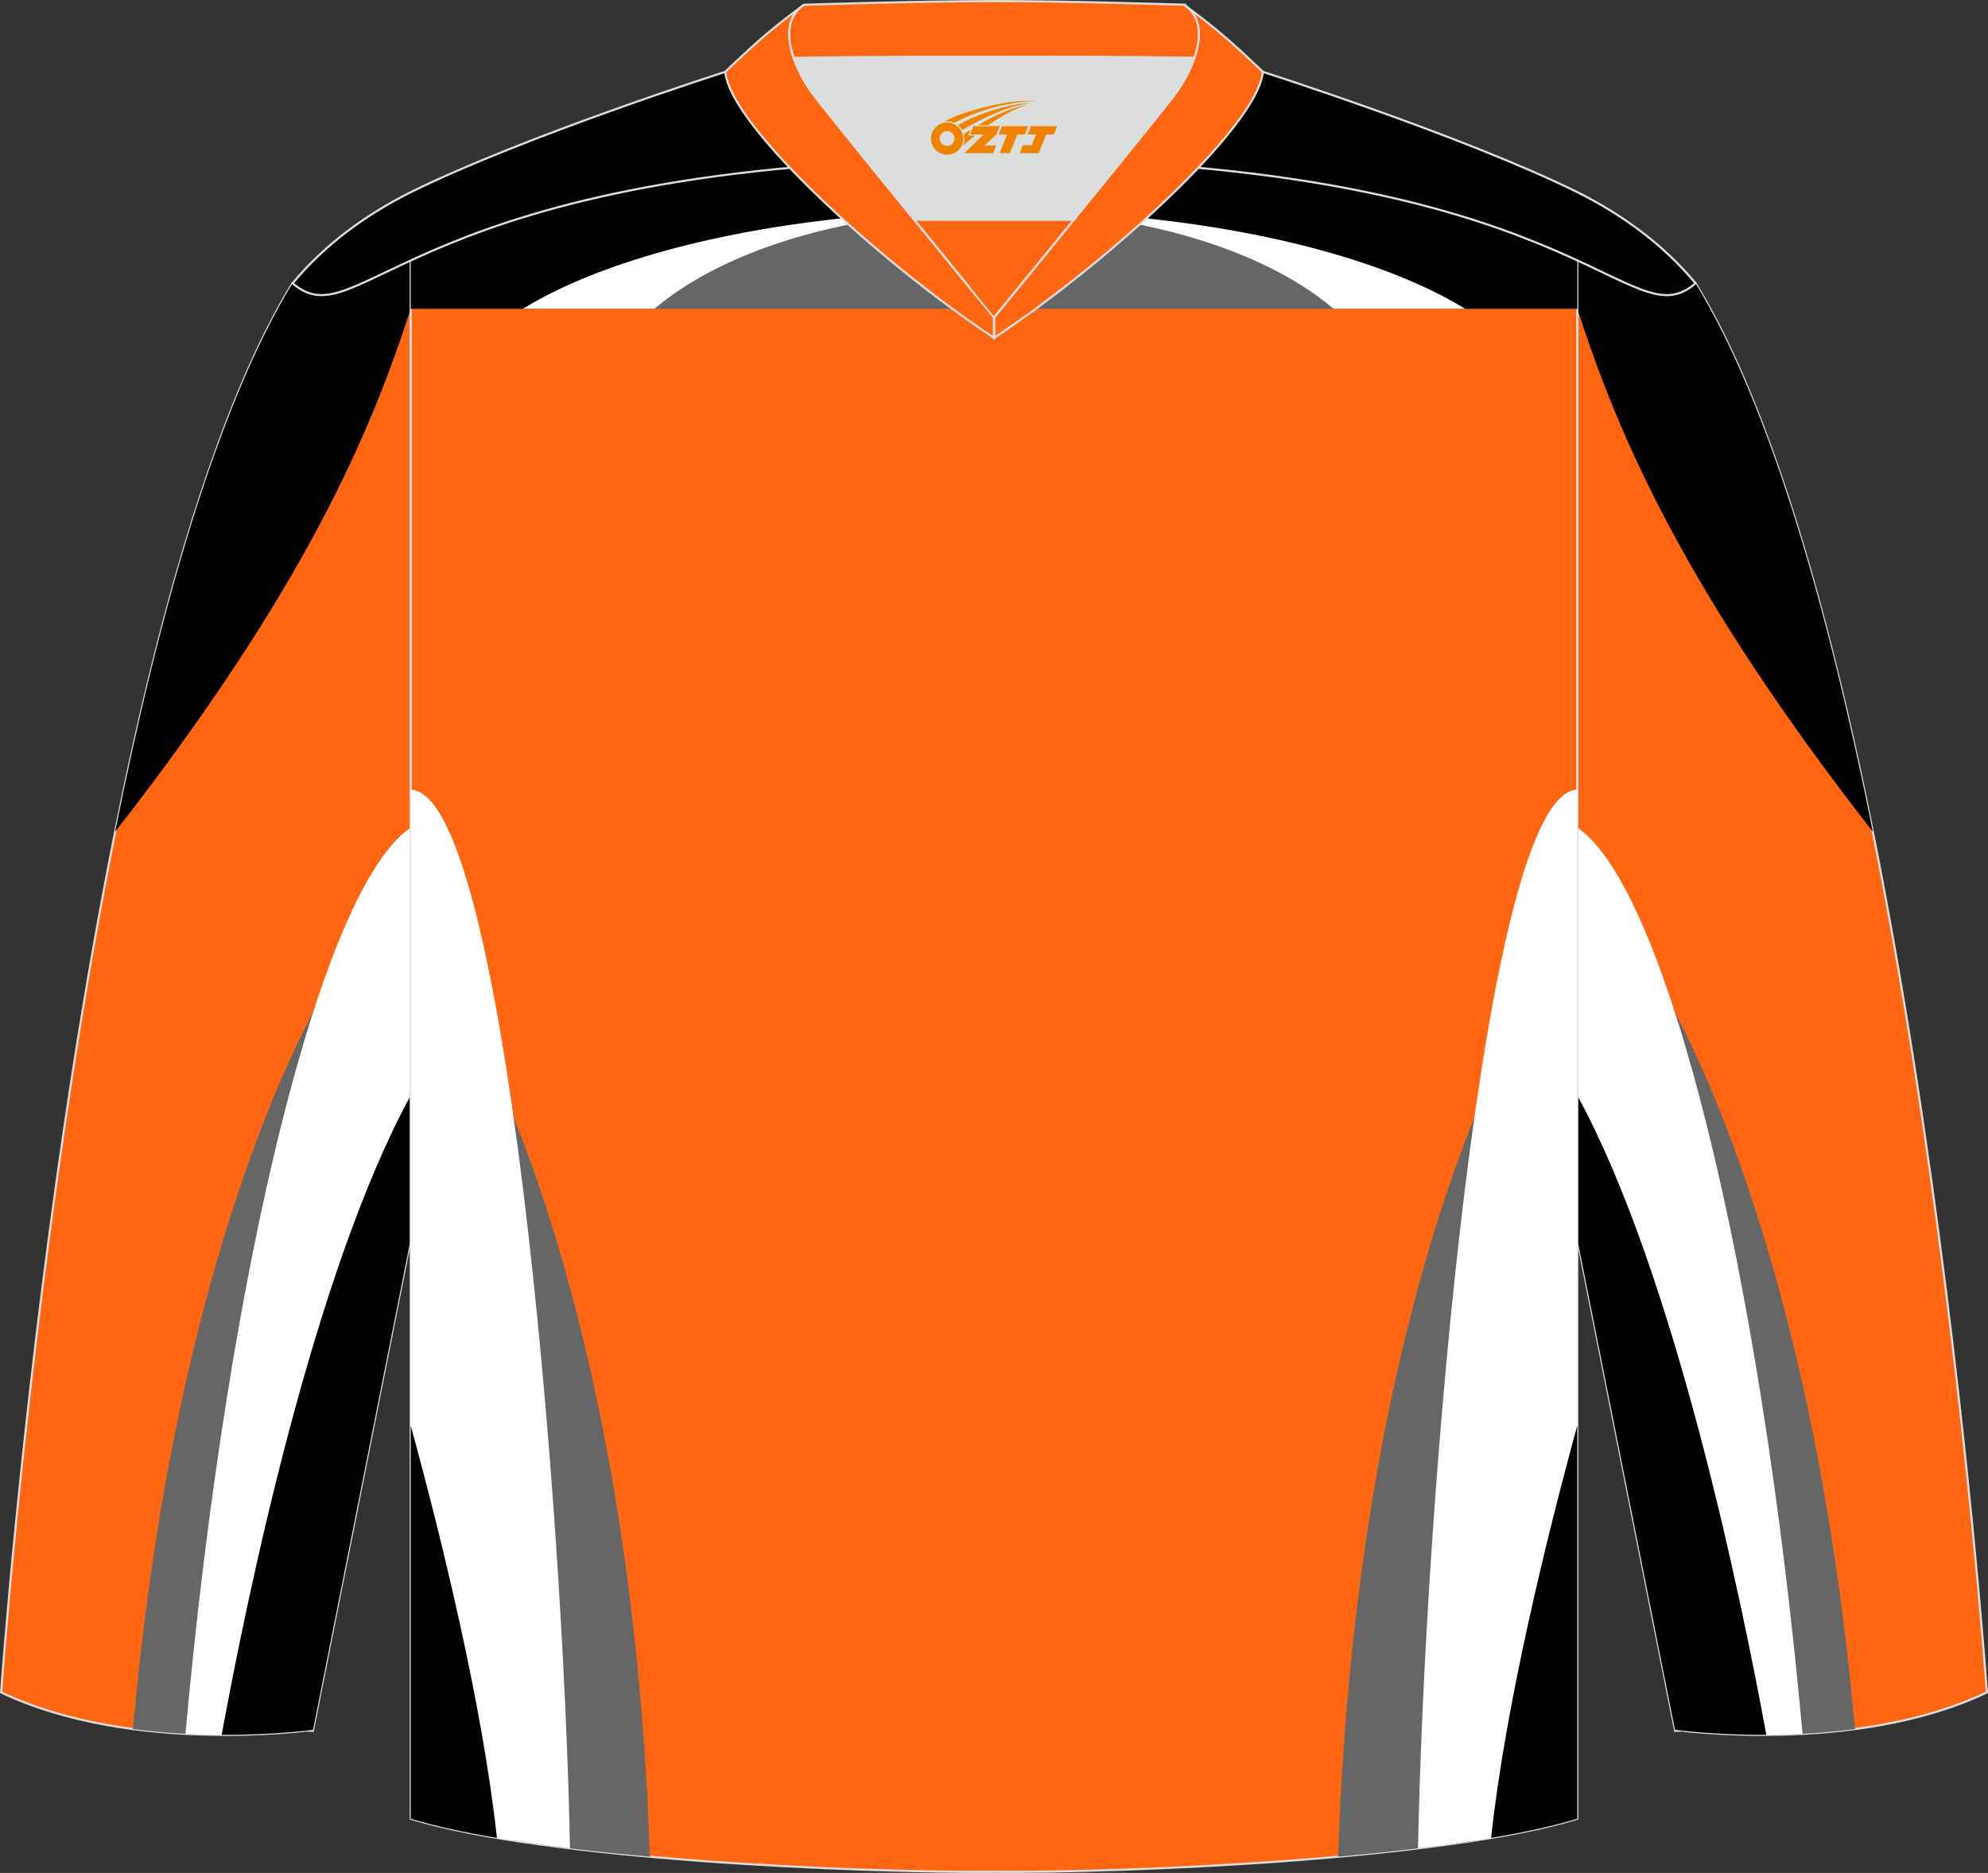 <?xml version="1.0" encoding="utf-8"?>
<!-- Generator: Adobe Illustrator 24.0.1, SVG Export Plug-In . SVG Version: 6.00 Build 0)  -->
<svg xmlns="http://www.w3.org/2000/svg" xmlns:xlink="http://www.w3.org/1999/xlink" version="1.1" id="图层_1" x="0px" y="0px" width="378.18px" height="356.23px" viewBox="0 0 378.18 356.23" enable-background="new 0 0 378.18 356.23" xml:space="preserve">
<rect x="0" y="0" width="378.18" height="356.23" fill="#333333" stroke="none"/>
<g>
	
		<path fill-rule="evenodd" clip-rule="evenodd" fill="#FE6612" stroke="#DCDDDD" stroke-width="0.4" stroke-miterlimit="22.926" d="   M377.97,321.9c0,0-14.06-200.43-55.45-268.05l-0.03,0.02h-0.01c-5.46,4.75-10.24,1.25-22.43-4.37v186.14l18.58,93.37   C318.63,329.01,352.89,333.84,377.97,321.9z"/>
	<g>
		<path fill-rule="evenodd" clip-rule="evenodd" d="M300.05,58.73c7.71,23.87,20.21,53.32,56.22,99.46    c-8.33-41.49-19.4-80.9-33.75-104.34l-0.03,0.02h-0.01c-5.46,4.75-10.24,1.25-22.43-4.37V58.73z"/>
		<g>
			<path fill-rule="evenodd" clip-rule="evenodd" fill="#666666" d="M315.45,186.93c0,0,28.79,44.12,37.41,141.94     c-5.56,0.73-10.91,1.03-15.67,1.09L315.45,186.93z"/>
			<path fill-rule="evenodd" clip-rule="evenodd" fill="#FFFFFF" d="M342.9,329.78c-8.07-89.22-25.98-161.03-42.85-172.37v78.23     l18.58,93.37C318.63,329.01,329.2,330.5,342.9,329.78z"/>
			<path fill-rule="evenodd" clip-rule="evenodd" d="M336.01,329.97c-4.74-25.84-17.47-87.82-35.96-121.61v27.28l18.58,93.37     C318.63,329.01,325.81,330.02,336.01,329.97z"/>
		</g>
	</g>
	
		<path fill-rule="evenodd" clip-rule="evenodd" fill="#FE6612" stroke="#DCDDDD" stroke-width="0.4" stroke-miterlimit="22.926" d="   M0.21,321.9c0,0,14.06-200.43,55.45-268.05l0.03,0.02h0.01c5.46,4.75,10.24,1.25,22.43-4.37v186.14l-18.58,93.37   C59.55,329.01,25.29,333.84,0.21,321.9z"/>
	<g>
		<path fill-rule="evenodd" clip-rule="evenodd" d="M78.13,58.73c-7.71,23.87-20.21,53.32-56.22,99.46    c8.33-41.49,19.4-80.9,33.75-104.34l0.03,0.02h0.01c5.46,4.75,10.24,1.25,22.43-4.37C78.13,49.5,78.13,58.73,78.13,58.73z"/>
		<g>
			<path fill-rule="evenodd" clip-rule="evenodd" fill="#666666" d="M62.72,186.93c0,0-28.79,44.12-37.41,141.94     c5.56,0.73,10.91,1.03,15.67,1.09L62.72,186.93z"/>
			<path fill-rule="evenodd" clip-rule="evenodd" fill="#FFFFFF" d="M35.28,329.78c8.07-89.22,25.98-161.03,42.85-172.37v78.23     l-18.58,93.37C59.55,329.01,48.98,330.5,35.28,329.78z"/>
			<path fill-rule="evenodd" clip-rule="evenodd" d="M42.17,329.97c4.74-25.84,17.47-87.82,35.96-121.61v27.28l-18.58,93.37     C59.55,329.01,52.36,330.02,42.17,329.97z"/>
		</g>
	</g>
	
		<path fill-rule="evenodd" clip-rule="evenodd" fill="#FE6612" stroke="#DCDDDD" stroke-width="0.4" stroke-miterlimit="22.926" d="   M78.13,49.5v296.42c25.5,7.76,84.99,10.3,110.96,10.1c25.97,0.2,85.46-2.34,110.96-10.1V49.5c-16.55-7.62-46.77-19.15-110.96-19.32   C124.89,30.35,94.68,41.88,78.13,49.5L78.13,49.5L78.13,49.5z"/>
	<g>
		<path fill-rule="evenodd" clip-rule="evenodd" fill="#666666" d="M90.26,196.46c0,0,29.82,50.9,33.37,156.69    c-9.16-0.82-18.07-1.84-26.02-3.08L90.26,196.46z"/>
		<path fill-rule="evenodd" clip-rule="evenodd" d="M78.13,58.73h221.92V49.5c-16.55-7.62-46.77-19.15-110.96-19.32    c-64.2,0.17-94.41,11.7-110.96,19.32l0,0V58.73z"/>
		<g>
			<g>
				<defs>
					<path id="SVGID_1_" d="M78.13,58.73h221.92V49.5c-16.55-7.62-46.77-19.15-110.96-19.32c-64.2,0.17-94.41,11.7-110.96,19.32l0,0       V58.73z"/>
				</defs>
				<clipPath id="SVGID_2_">
					<use xlink:href="#SVGID_1_" overflow="visible"/>
				</clipPath>
				<g clip-path="url(#SVGID_2_)">
					<path fill-rule="evenodd" clip-rule="evenodd" fill="#FFFFFF" d="M189.09,116.09c57.35,0,104.12-17.09,104.12-38.03       c0-20.95-46.77-38.03-104.12-38.03S84.97,57.11,84.97,78.06S131.74,116.09,189.09,116.09z"/>
					<path fill-rule="evenodd" clip-rule="evenodd" fill="#666666" d="M189.09,116.09c41.33,0,75.03-17.09,75.03-38.03       c0-20.95-33.71-38.03-75.03-38.03c-41.33,0-75.03,17.08-75.03,38.03S147.76,116.09,189.09,116.09z"/>
				</g>
			</g>
		</g>
		<path fill-rule="evenodd" clip-rule="evenodd" fill="#FFFFFF" d="M78.13,150.19C96,150.75,107.15,285,108.43,351.55    c-11.94-1.45-22.65-3.31-30.3-5.64C78.13,345.91,78.13,150.19,78.13,150.19z"/>
		<path fill-rule="evenodd" clip-rule="evenodd" d="M78.13,271.13c5.77,21.11,13.63,52.92,16.4,78.44    c-6.28-1.06-11.88-2.27-16.4-3.65V271.13z"/>
		<path fill-rule="evenodd" clip-rule="evenodd" fill="#666666" d="M287.92,196.46c0,0-29.82,50.9-33.37,156.69    c9.16-0.82,18.07-1.84,26.02-3.08L287.92,196.46z"/>
		<path fill-rule="evenodd" clip-rule="evenodd" fill="#FFFFFF" d="M300.05,150.19c-17.87,0.56-29.02,134.81-30.3,201.36    c11.94-1.45,22.65-3.31,30.3-5.64V150.19z"/>
		<path fill-rule="evenodd" clip-rule="evenodd" d="M300.05,271.13c-5.77,21.1-13.63,52.92-16.4,78.44    c6.28-1.06,11.88-2.27,16.4-3.65V271.13z"/>
	</g>
	<path fill-rule="evenodd" clip-rule="evenodd" stroke="#DCDDDD" stroke-width="0.4" stroke-miterlimit="22.926" d="M189.92,19.97   h-0.65h-0.35h-0.65l-0.68-0.01l0,0l-0.7-0.02l-0.72-0.02l-0.74-0.03l-0.76-0.04l-0.78-0.04l0,0l-0.8-0.05l0,0l-0.81-0.05l0,0   l-0.83-0.06l-0.85-0.06l-0.86-0.07l0,0l-0.87-0.07l-0.89-0.08l-0.9-0.08l0,0l-0.91-0.09l-0.92-0.09l-0.93-0.1l-0.93-0.1l-0.94-0.1   l-0.95-0.11l-0.95-0.11l-0.96-0.11l0,0l-0.96-0.11l-0.96-0.12l0,0l-0.96-0.12l0,0L165.75,18l0,0l-0.96-0.12l0,0l-0.96-0.12l0,0   l-0.96-0.13l-0.96-0.13l0,0l-0.95-0.13l-0.95-0.13l0,0l-0.94-0.13l-0.94-0.13l0,0l-0.93-0.13l0,0l-0.92-0.13l-0.91-0.13l0,0   l-0.9-0.13l-0.89-0.13l0,0l-0.88-0.13l-0.86-0.13l-0.85-0.13l-0.84-0.13l-0.82-0.13l-0.8-0.13l0,0l-0.79-0.13l-0.77-0.13   l-0.75-0.12l-0.73-0.12l-0.71-0.12l-0.68-0.12l-0.66-0.11l0,0l-0.64-0.11l-0.61-0.11l-0.59-0.11l-0.56-0.1l-0.53-0.1l-0.5-0.09   l-0.47-0.09l-0.44-0.09l-0.41-0.08l-0.38-0.08l-0.35-0.07c0,0-38.03,12.13-59.82,22.88c-8.53,4.27-16.34,9.94-22.47,17.32   c12.9,11.29,21.79-23.36,133.44-23.66c111.64,0.3,120.54,34.95,133.43,23.66c-6.13-7.38-13.94-13.05-22.47-17.32   c-21.79-10.75-59.82-22.88-59.82-22.88l-0.35,0.07l-0.38,0.08l-0.41,0.08l-0.44,0.09l-0.47,0.09l-0.5,0.09l-0.53,0.1l-0.56,0.1   l-0.59,0.11l-0.61,0.11l-0.64,0.11l0,0l-0.66,0.11l-0.68,0.12l-0.71,0.12l-0.73,0.12l-0.75,0.12l-0.77,0.13l-0.78,0.13l0,0   l-0.8,0.13l-0.82,0.13l-0.84,0.13l-0.85,0.13l-0.86,0.13l-0.88,0.13l0,0l-0.89,0.13l-0.9,0.13l0,0l-0.91,0.13l-0.92,0.13l0,0   l-0.93,0.13l0,0l-0.94,0.13l-0.94,0.13l0,0l-0.95,0.13l-0.95,0.13l0,0l-0.96,0.13l-0.96,0.13l0,0l-0.96,0.12l0,0l-1,0.12l0,0   l-0.96,0.12l0,0l-0.96,0.12l0,0l-0.96,0.12l-0.96,0.11l0,0l-0.96,0.11l-0.95,0.11l-0.95,0.11l-0.94,0.1l-0.93,0.1l-0.93,0.1   l-0.92,0.09l-0.91,0.09l0,0l-0.9,0.08l-0.89,0.08l-0.87,0.07l0,0l-0.86,0.07l-0.85,0.06l-0.83,0.06l0,0l-0.81,0.05l0,0l-0.8,0.05   l0,0l-0.78,0.04l-0.76,0.04l-0.74,0.03l-0.72,0.02l-0.7,0.02l0,0L189.92,19.97z"/>
	
		<path fill-rule="evenodd" clip-rule="evenodd" fill="#FE6612" stroke="#DCDDDD" stroke-width="0.4" stroke-miterlimit="22.926" d="   M225.26,0.91c6.96,5.09,10.4,8.42,14.97,12.73c-0.91,10.42-30.04,36.72-51.11,50.61v-3.89c0,0,32.02-39.09,34.73-42.89   C226.56,13.67,231,4.81,225.26,0.91z"/>
	
		<path fill-rule="evenodd" clip-rule="evenodd" fill="#FE6612" stroke="#DCDDDD" stroke-width="0.4" stroke-miterlimit="22.926" d="   M152.94,0.91c-6.96,5.09-10.4,8.42-14.97,12.73c0.91,10.42,30.04,36.72,51.11,50.61v-3.89c0,0-32.02-39.09-34.73-42.89   C151.64,13.67,147.2,4.81,152.94,0.91z"/>
	
		<path fill-rule="evenodd" clip-rule="evenodd" fill="#FE6612" stroke="#DCDDDD" stroke-width="0.4" stroke-miterlimit="22.926" d="   M152.94,0.91c0,0,20.53-0.69,36-0.7V0.2c15.47,0,36.23,0.7,36.33,0.7l-0.01,0.01c3.42,2.32,3.23,6.39,1.94,10.11   c-11.89-0.24-34.91-0.19-37.93-0.19v0.01c0,0-25.53-0.07-38.27,0.19C149.72,7.31,149.52,3.23,152.94,0.91z"/>
	
		<path fill-rule="evenodd" clip-rule="evenodd" fill="#DCDDDD" stroke="#DCDDDD" stroke-width="0.4" stroke-miterlimit="22.926" d="   M151,11.04c12.74-0.25,38.27-0.19,38.27-0.19v-0.01c3.02-0.01,26.01-0.05,37.91,0.19c-0.88,2.53-2.26,4.91-3.36,6.44   c-1.42,1.99-10.87,13.65-19.56,24.31h-30.35l0,0c-8.69-10.66-18.14-22.32-19.56-24.31C153.26,15.94,151.88,13.57,151,11.04z"/>
	
		<path fill-rule="evenodd" clip-rule="evenodd" fill="#FE6612" stroke="#DCDDDD" stroke-width="0.4" stroke-miterlimit="22.926" d="   M173.92,41.79h30.35c-7.9,9.7-15.17,18.58-15.17,18.58S181.82,51.49,173.92,41.79z"/>
	
</g>
<g id="图层_x0020_1">
	<path fill="#F08300" d="M177.28,27.39c0.416,1.136,1.472,1.984,2.752,2.032c0.144,0,0.304,0,0.448-0.016h0.016   c0.016,0,0.064,0,0.128-0.016c0.032,0,0.048-0.016,0.08-0.016c0.064-0.016,0.144-0.032,0.224-0.048c0.016,0,0.016,0,0.032,0   c0.192-0.048,0.4-0.112,0.576-0.208c0.192-0.096,0.4-0.224,0.608-0.384c0.672-0.56,1.104-1.408,1.104-2.352   c0-0.224-0.032-0.448-0.08-0.672l0,0C183.12,25.51,183.07,25.34,182.99,25.16C182.52,24.07,181.44,23.31,180.17,23.31C178.48,23.31,177.1,24.68,177.1,26.38C177.1,26.73,177.16,27.07,177.28,27.39L177.28,27.39L177.28,27.39z M181.58,26.41L181.58,26.41C181.55,27.19,180.89,27.79,180.11,27.75C179.32,27.72,178.73,27.07,178.76,26.28c0.032-0.784,0.688-1.376,1.472-1.344   C181,24.97,181.61,25.64,181.58,26.41L181.58,26.41z"/>
	<polygon fill="#F08300" points="195.61,23.99 ,194.97,25.58 ,193.53,25.58 ,192.11,29.13 ,190.16,29.13 ,191.56,25.58 ,189.98,25.58    ,190.62,23.99"/>
	<path fill="#F08300" d="M197.58,19.26c-1.008-0.096-3.024-0.144-5.056,0.112c-2.416,0.304-5.152,0.912-7.616,1.664   C182.86,21.64,180.99,22.36,179.64,23.13C179.84,23.1,180.03,23.08,180.22,23.08c0.48,0,0.944,0.112,1.36,0.288   C185.68,21.05,192.88,19,197.58,19.26L197.58,19.26L197.58,19.26z"/>
	<path fill="#F08300" d="M183.05,24.73c4-2.368,8.88-4.672,13.488-5.248c-4.608,0.288-10.224,2-14.288,4.304   C182.57,24.04,182.84,24.36,183.05,24.73C183.05,24.73,183.05,24.73,183.05,24.73z"/>
	<polygon fill="#F08300" points="201.1,23.99 ,200.48,25.58 ,199.02,25.58 ,197.61,29.13 ,197.15,29.13 ,195.64,29.13 ,193.95,29.13    ,194.54,27.63 ,196.25,27.63 ,197.07,25.58 ,195.48,25.58 ,196.12,23.99"/>
	<polygon fill="#F08300" points="190.19,23.99 ,189.55,25.58 ,187.26,27.69 ,189.52,27.69 ,188.94,29.13 ,183.45,29.13 ,187.12,25.58    ,184.54,25.58 ,185.18,23.99"/>
	<path fill="#F08300" d="M195.47,19.85c-3.376,0.752-6.464,2.192-9.424,3.952h1.888C190.36,22.23,192.7,20.8,195.47,19.85z    M184.67,24.67C184.04,25.05,183.98,25.1,183.37,25.51c0.064,0.256,0.112,0.544,0.112,0.816c0,0.496-0.112,0.976-0.32,1.392   c0.176-0.16,0.32-0.304,0.432-0.4c0.272-0.24,0.768-0.64,1.6-1.296l0.32-0.256H184.19l0,0L184.67,24.67L184.67,24.67L184.67,24.67z"/>
</g>
</svg>